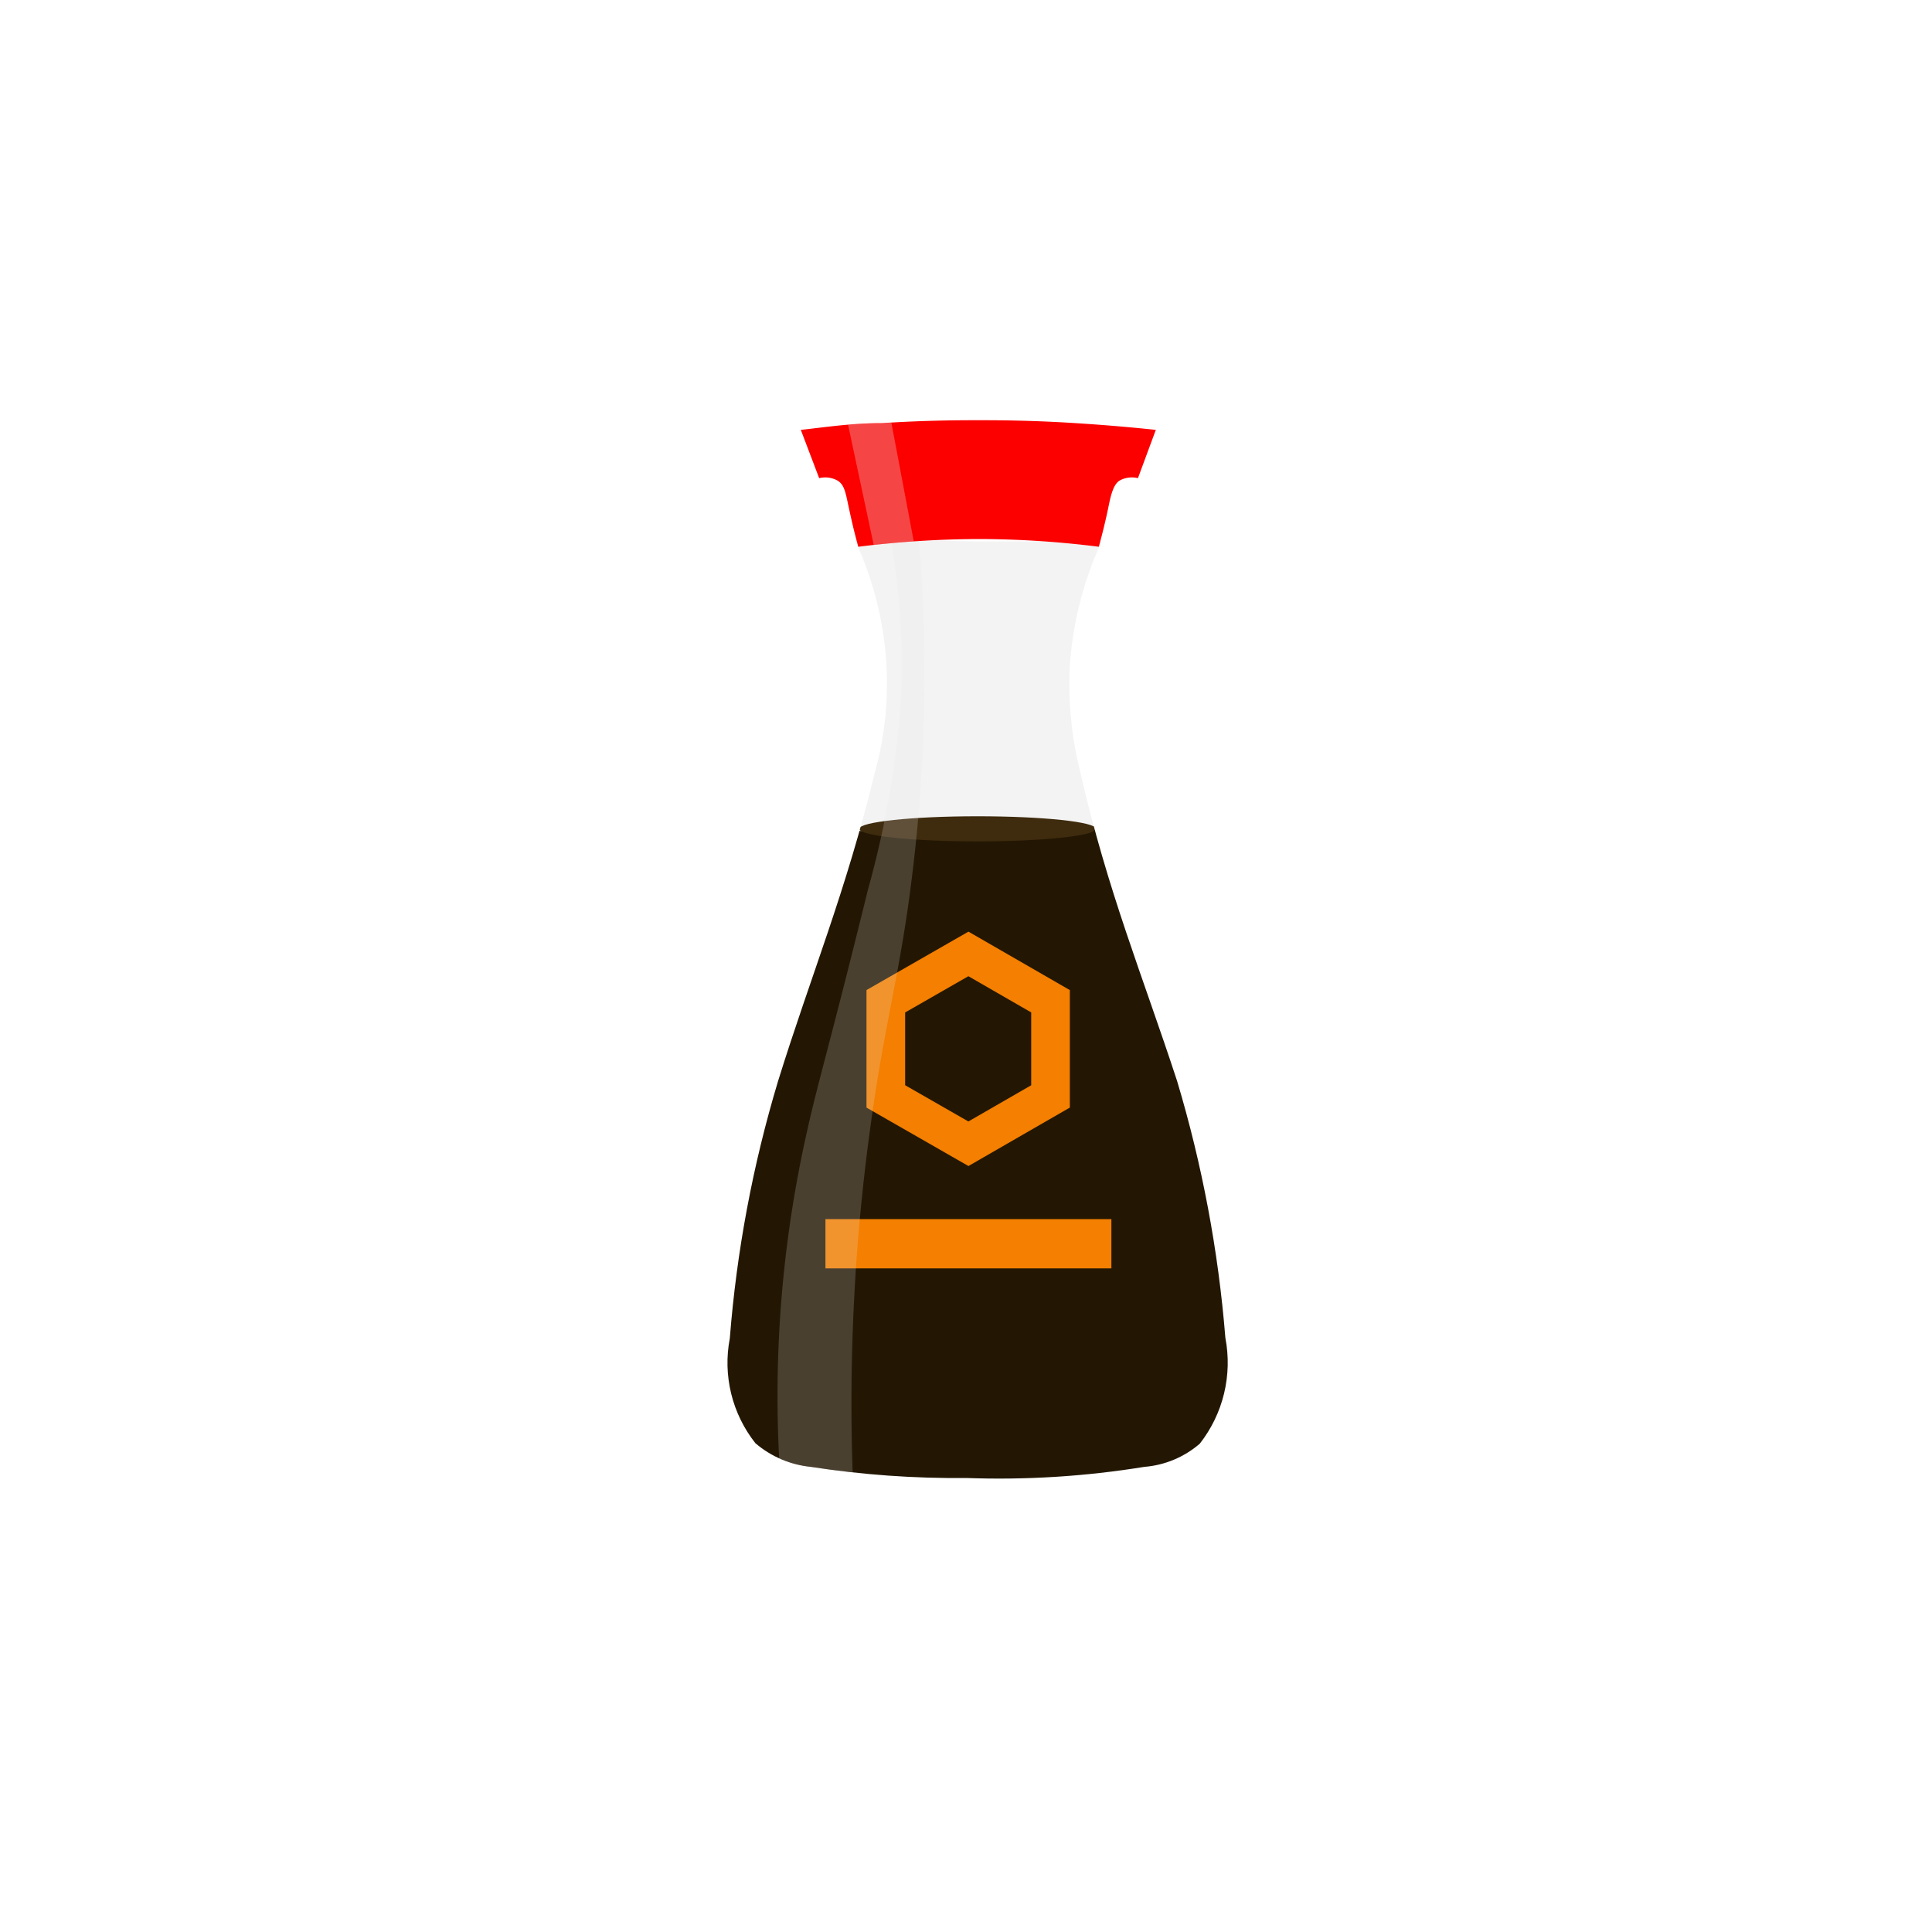 <svg xmlns="http://www.w3.org/2000/svg" xmlns:xlink="http://www.w3.org/1999/xlink" width="40" height="40" viewBox="0 0 40 40"><defs><clipPath id="a"><path d="M25.37,27.7a25.66,25.66,0,0,0-1-5.32c-.71-2.17-1.44-3.93-2-6.38a7.48,7.48,0,0,1-.22-2.22,7.27,7.27,0,0,1,.66-2.57l-2.59,0-2.53-.05a7.06,7.06,0,0,1,.66,2.57A6.82,6.82,0,0,1,18.11,16c-.59,2.45-1.33,4.22-2,6.38a25.31,25.31,0,0,0-1,5.33,2.68,2.68,0,0,0,.53,2.17,2.08,2.08,0,0,0,1.15.49,19.65,19.65,0,0,0,3.21.23,18.76,18.76,0,0,0,3.69-.23,2,2,0,0,0,1.15-.48A2.72,2.72,0,0,0,25.37,27.7Z" fill="#e8e8e8" opacity="0.5"/></clipPath><clipPath id="b"><path d="M22.26,8.76c-.94-.06-1.66-.06-2-.06s-1.07,0-2,.06c-.64,0-1.21.09-1.68.14l.38,1a.52.52,0,0,1,.38.05c.15.09.17.27.24.59s.1.45.19.78a20.65,20.65,0,0,1,2.51-.16,20.09,20.09,0,0,1,2.47.16c.09-.33.15-.59.19-.78s.09-.5.24-.59a.52.52,0,0,1,.38-.05l.37-1C23.46,8.85,22.9,8.8,22.26,8.76Z" fill="#fc0000"/></clipPath></defs><path d="M25.37,27.7a25.66,25.66,0,0,0-1-5.32c-.71-2.17-1.44-3.93-2-6.38a7.48,7.48,0,0,1-.22-2.22,7.27,7.27,0,0,1,.66-2.57l-2.59,0-2.53-.05a7.06,7.06,0,0,1,.66,2.57A6.82,6.82,0,0,1,18.11,16c-.59,2.45-1.33,4.22-2,6.38a25.31,25.31,0,0,0-1,5.33,2.68,2.68,0,0,0,.53,2.17,2.08,2.08,0,0,0,1.15.49,19.65,19.65,0,0,0,3.21.23,18.76,18.76,0,0,0,3.69-.23,2,2,0,0,0,1.15-.48A2.72,2.72,0,0,0,25.37,27.7Z" fill="#e8e8e8" opacity="0.5"/><g clip-path="url(#a)"><path d="M26.13,31.07H14V16.74a35.13,35.13,0,0,0,6.2.54,34.72,34.72,0,0,0,6-.54Z" fill="#231703"/><ellipse cx="20.24" cy="17.16" rx="2.45" ry="0.26" fill="#3f2b0e"/><polygon points="21.75 22.7 21.75 20.73 20.05 19.75 18.34 20.73 18.34 22.7 20.05 23.68 21.75 22.7" fill="none" stroke="#f47f00" stroke-miterlimit="10" stroke-width="0.8"/><rect x="17.09" y="25.24" width="5.92" height="1.02" fill="#f47f00"/><path d="M17.66,30.67l-1.51-.16a24.88,24.88,0,0,1,.56-7.09c.22-1,.47-1.79,1.26-5a19.69,19.69,0,0,0,.69-4.07,15.41,15.41,0,0,0-.2-3.09l.57-.06A34,34,0,0,1,18.9,18c-.25,2.11-.56,3.05-.86,5.19A41.85,41.85,0,0,0,17.66,30.67Z" fill="#e8e8e8" opacity="0.2"/></g><path d="M22.26,8.76c-.94-.06-1.66-.06-2-.06s-1.07,0-2,.06c-.64,0-1.21.09-1.68.14l.38,1a.52.52,0,0,1,.38.05c.15.09.17.27.24.59s.1.45.19.78a20.65,20.65,0,0,1,2.51-.16,20.09,20.09,0,0,1,2.47.16c.09-.33.15-.59.19-.78s.09-.5.24-.59a.52.52,0,0,1,.38-.05l.37-1C23.46,8.85,22.9,8.8,22.26,8.76Z" fill="#fc0000"/><g clip-path="url(#b)"><path d="M19,11.64l-.82.07-.68-3.19.86-.27Z" fill="#e8e8e8" opacity="0.3"/></g></svg>